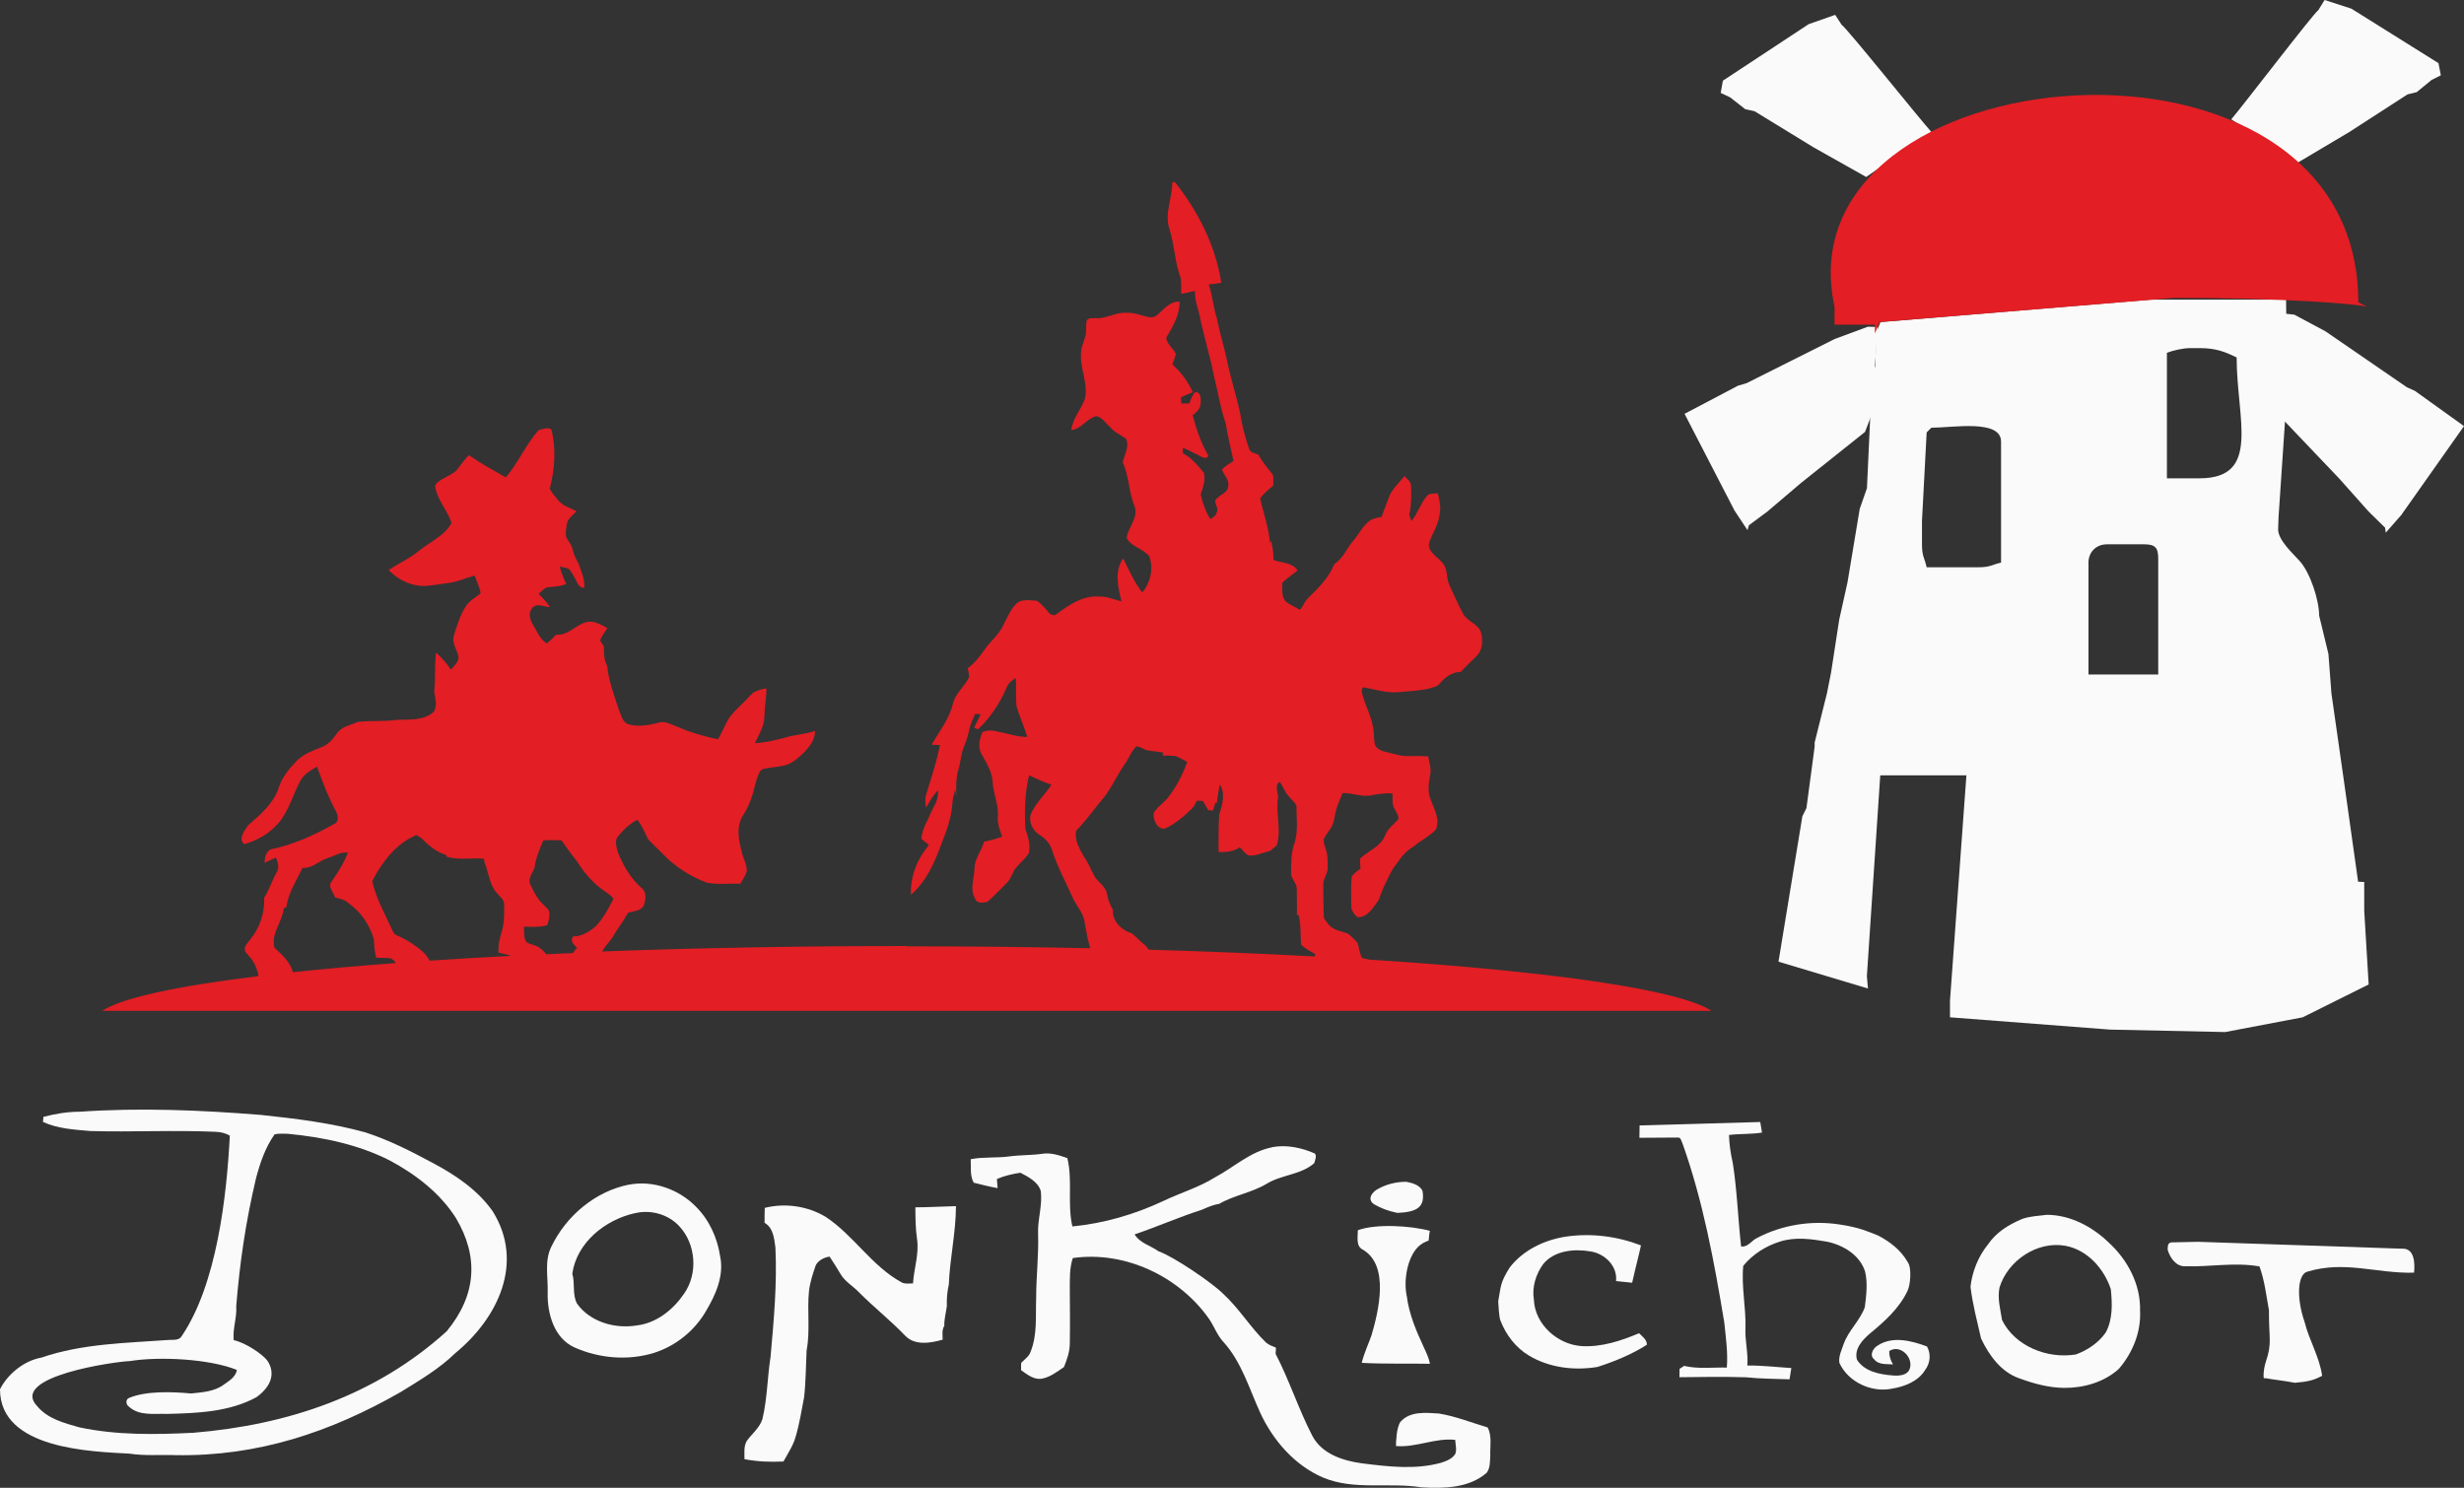 <svg xmlns="http://www.w3.org/2000/svg" id="Ebene_1" data-name="Ebene 1" viewBox="0 0 410.96 248.19">
  <rect x="0" y="0" width="410.96" height="248.19" fill="#333333" stroke="none"/>
  <defs>
    <style>.cls-1, .cls-2, .cls-3 {
        fill-rule: evenodd;
      }

      

      
    </style>
  </defs>
  <polygon class="cls-1" points="387.87 55.28 401.43 64.6 402.78 65.21 410.96 71.08 400.49 85.92 397.91 88.86 397.8 88.03 395.04 85.32 390.13 79.81 380.73 69.94 380.08 67.1 381.03 52.31 382.66 52.49 387.87 55.28" fill="rgb(250,250,250)"/>
  <polygon class="cls-1" points="306 56.55 291.3 63.92 289.87 64.34 280.96 69.03 289.3 85.18 291.46 88.44 291.68 87.63 294.79 85.32 300.41 80.54 311.06 72.05 312.1 69.33 313.19 54.55 311.54 54.5 306 56.55" fill="rgb(250,250,250)"/>
  <path class="cls-1" d="m392.17,1.44l14.53,9.09.4,2.03-1.55.78-2.48,2.03-1.54.38-9.68,6.26-8.67,5.15-11.04-7.25c1.88-2.18,13.78-17.77,14.52-18.21l1.05-1.7,4.45,1.44Z" fill="rgb(250,250,250)"/>
  <path class="cls-1" d="m301.66,4.03l-14.31,9.43-.36,2.04,1.57.74,2.52,1.97,1.55.34,9.83,6.02,8.79,4.95,10.87-7.51c-1.93-2.14-14.19-17.44-14.95-17.86l-1.09-1.67-4.42,1.55Z" fill="rgb(250,250,250)"/>
  <path class="cls-1" d="m45.8,189.22c-1.57,2.22-2.44,4.82-3.12,7.41-1.75,7.45-2.69,14.08-3.28,21.23.14,1.93-.62,3.77-.42,5.7,2,.41,4.9,2.41,5.63,3.44,1.26,1.92.84,4.12-1.83,6.07-4.53,2.47-9.87,2.67-14.92,2.79-2.15-.08-4.66.38-6.38-1.23-.5-.34-.57-1.23.08-1.45,2.87-1.19,7.21-1.01,10.31-.73,1.85-.19,3.85-.31,5.41-1.44.9-.65,2.04-1.29,2.23-2.49-4.68-1.87-13-2.26-17.88-1.47-2.16.05-20.26,2.53-15.4,7.55,1.73,2.08,4.49,2.79,6.99,3.5,6.23,1.33,12.67,1.22,19,.91,15.89-1.32,30.5-6.26,42.28-16.93,4.95-6,5.41-12.4,1.53-18.91-2.63-4.14-6.64-7.22-10.93-9.54-5.3-2.71-11.23-3.94-17.13-4.5-.72,0-1.46-.07-2.17.09m-32.59-3.76c10.11-.71,20.27-.28,30.36.53,5.83.62,11.68,1.34,17.34,2.9,3.91,1.26,7.59,3.13,11.2,5.07,3.83,2.03,7.56,4.53,10.07,8.11,5.34,8.58.84,17.83-6.23,23.64-2.69,2.63-5.96,4.55-9.15,6.52-11.67,6.67-23.79,10.74-37.49,10.51-2.57-.1-5.15.15-7.7-.25C15.36,242.13-.02,241.81,0,231.74c1.3-2.55,4.02-4.76,6.9-5.27,6.83-2.35,14.15-2.43,21.28-2.95.75-.05,1.7.13,2.14-.66,5.85-8.66,7.49-23.33,8.01-33.41-.73-.44-1.58-.63-2.42-.65-6.96-.31-13.92.07-20.88-.13-2.66-.24-5.39-.38-7.86-1.51.01-.28.04-.57.07-.85,1.95-.51,3.95-.85,5.97-.86Z" fill="rgb(250,250,250)"/>
  <path class="cls-1" d="m293.59,187.2l.29,1.73c-1.82.3-3.68.17-5.51.4.05,1.57.28,3.12.63,4.65.73,4.62.87,9.3,1.39,13.94,1.11.18,1.71-.94,2.6-1.38,4.24-2.24,9.21-3.02,13.95-2.26,3.26.5,4.57,1.15,6.26,1.8,2.01,1.05,3.84,2.45,4.96,4.43.74.93.47,3.97-.05,4.9-1.37,2.86-3.8,5.04-6.22,7.03-1.26,1.08-2.67,2.58-2.18,4.37,1.25,1.99,3.8,2.47,6.01,2.64,1,.08,2.36,0,2.78-1.07.71-1.88-1.53-4.21-3.4-3.01-.03.8.21,1.55.63,2.23-1.07-.09-2.38.12-3.13-.83-.88-.7-.19-1.89.61-2.34,2.49-1.6,5.62-.77,8.18.18.71,1.23.55,2.81-.31,3.93-1.15,1.88-3.38,2.75-5.48,3.1-3.44.73-7.37-1.09-8.82-4.3-.16-1.08.37-2.12.71-3.12.79-2.27,2.74-3.91,3.54-6.18.24-1.97.5-3.97.04-5.93-.86-2.73-3.6-4.39-6.3-4.97-2.6-.45-5.31-.85-7.88-.03-2.37.73-4.57,2.13-6.14,4.05-.34,3.43.46,6.88.37,10.32-.12,2.12.48,4.19.31,6.31,2.46-.03,4.89.27,7.34.42-.1.63-.19,1.26-.3,1.88-2.42-.09-4.84-.08-7.25-.34-3.7-.11-7.4-.06-11.11-.01,0-.46,0-.93.01-1.39.19-.13.58-.37.77-.5,2.32.55,4.75.23,7.12.28.2-2.51-.17-5.01-.42-7.5-1.68-10.1-3.53-20.22-6.98-29.91-.19-.33-.24-.99-.75-.96-2.14,0-4.29.03-6.43.04,0-.35.02-1.71.03-2.06l20.1-.57Z" fill="rgb(250,250,250)"/>
  <path class="cls-1" d="m212.14,191.37c2.42-.46,4.93.07,7.15,1.05.38.4.03,1.16-.11,1.63-2.24,1.94-5.43,1.9-7.9,3.41-2.48,1.5-5.45,1.91-7.95,3.37-1.04.15-1.99.59-2.94,1-3.77,1.2-7.39,2.82-11.15,4.08.86,1.46,2.68,1.88,4,2.83,2.49.86,8.99,5.28,10.77,7.09,2.69,2.46,4.56,5.64,7.18,8.16.48.39,1.07.59,1.63.83-.01.25-.05.76-.07,1.01,2.3,4.43,3.82,9.22,6.11,13.65,1.56,3.03,5.06,4.18,8.25,4.62,4.39.55,8.94,1.11,13.28-.1.88-.29,1.85-.66,2.35-1.5.25-.75,0-1.55-.03-2.31-3.34-.37-6.54,1.32-9.88,1.03,0-.68.07-3.05.74-4.03,1.6-1.83,4.26-1.53,6.45-1.39,2.78.46,5.41,1.52,8.1,2.32.76,1.47.38,3.15.44,4.74-.07.95,0,2.04-.61,2.83-2.97,2.58-7.16,2.63-10.88,2.42-5.45-.88-11.22.56-16.45-1.65-4.7-2.04-8.26-6.15-10.39-10.7-1.87-4.06-3.13-8.55-6.21-11.94-1.03-1.11-1.51-2.57-2.36-3.8-4.97-7.09-14.02-11.4-22.73-10.16-.58,1.75-.49,3.63-.5,5.45.02,2.9.05,5.81,0,8.72.02,1.39-.46,2.73-.97,4.01-1.12.76-2.25,1.65-3.61,1.93-1.37.27-2.5-.67-3.54-1.39-.01-.41-.01-.82.01-1.23.56-.6,1.32-1.06,1.58-1.88,1.15-2.86.8-6.02.92-9.03,0-3.51.43-7.01.32-10.52-.12-2.44.77-4.84.44-7.27-.48-1.52-2.06-2.33-3.39-3.02-1.34.21-2.68.5-3.92,1.05.04.5.08,1.01.12,1.52-1.35-.24-2.67-.58-3.99-.91-.66-1.21-.42-2.61-.5-3.92,2.12-.41,4.29-.17,6.42-.46,1.83-.25,3.69-.18,5.52-.44,1.44-.24,2.84.26,4.18.72.91,3.73-.03,7.65.84,11.4,5.24-.51,10.37-2,15.13-4.23,2.88-1.38,5.98-2.28,8.69-3.98,3.15-1.68,5.87-4.29,9.48-4.99" fill="rgb(250,250,250)"/>
  <path class="cls-1" d="m229.56,198.49c1.48-.91,3.27-1.36,5-1.35,1,.2,2.21.52,2.69,1.5.46,2.66-.81,3.55-4.19,3.69-1.5-.31-2.79-.79-3.91-1.46-1.01-.7-.58-1.68.4-2.38" fill="rgb(250,250,250)"/>
  <path class="cls-1" d="m105.85,202.38h0c-4.94,1.12-9.65,4.9-10.4,10.08.49,1.63-.03,3.43.78,4.99,2.18,3.08,6.36,4.26,9.99,3.65,3.29-.39,6.07-2.64,7.87-5.29,2.34-3.33,2-8.21-.74-11.2-1.83-2.04-4.84-2.89-7.49-2.22m-.92-4.78c4-.75,8.25.77,11.07,3.62,2.27,2.23,3.63,5.24,4.1,8.35.67,3.18-.71,6.34-2.31,9.03-1.89,3.34-5.08,5.92-8.76,7.08-4.33,1.32-9.11.91-13.23-.92-3.41-1.55-4.53-5.64-4.47-9.07.1-2.56-.58-5.28.59-7.69,2.47-5.15,7.3-9.28,13.01-10.41Z" fill="rgb(250,250,250)"/>
  <path class="cls-1" d="m127.55,201.49c3.39-.85,7.12-.31,10.11,1.47,4.73,3.09,7.72,8.24,12.74,10.97.58.3,1.25.15,1.88.16.14-2.49,1.06-4.95.66-7.46-.25-1.73-.26-3.48-.27-5.23,2.26,0,4.51-.15,6.77-.2-.01,4.4-1.02,8.7-1.19,13.08-.28,1.19-.37,2.4-.33,3.62-.15,1.09-.46,2.16-.42,3.27-.44.7-.29,1.52-.27,2.3-2.03.59-4.7,1.04-6.3-.7-2.44-2.54-5.21-4.72-7.69-7.22-1.01-1.06-2.37-1.79-3.09-3.09-.57-.96-1.16-1.91-1.79-2.84-.9.13-1.81.59-2.28,1.39-.5,1.41-.97,2.84-1.15,4.33-.34,3.3.23,6.66-.4,9.93-.13,2.66-.12,5.22-.42,7.83-.43,2.23-.78,4.49-1.44,6.68-.42,1.45-1.29,2.7-2,4.02-2.18.1-4.36.03-6.5-.39.01-1-.15-2.09.36-3.01.87-1.22,2.17-2.21,2.63-3.68.82-3.42.82-6.95,1.36-10.41.54-6.05,1.1-12.12.81-18.21-.22-1.51-.34-3.26-1.81-4.12,0-.83,0-1.66.03-2.49" fill="rgb(250,250,250)"/>
  <path class="cls-1" d="m333.49,214.77c-.37,1.83.14,3.66.43,5.45,2.18,4.38,7.59,6.51,12.32,5.72,1.96-.73,3.79-1.95,4.98-3.68,1.18-2.21,1.08-4.81.83-7.22-1.13-3.4-3.88-6.53-7.55-7.22-4.73-.86-9.65,2.48-11.01,6.96m7.88-12.13c3.89,0,7.58,1.96,10.32,4.61,3.18,2.9,5.36,7.03,5.24,11.38.19,3.55-1.24,7.05-3.55,9.72-2.45,2.21-5.82,3.18-9.09,3.16-2.55-.02-5.06-.7-7.43-1.57-3.09-1.03-5.13-3.87-6.45-6.68-.65-2.87-1.42-5.73-1.76-8.64.3-2.53,1.29-5.03,2.9-7.02,1.4-2.04,3.38-3.29,5.74-4.28,1.31-.46,2.71-.5,4.09-.68Z" fill="rgb(250,250,250)"/>
  <path class="cls-1" d="m238.48,205.32c-.13.62-.13,1.02-.2,1.63-.63.19-1.29.58-1.74,1.02-1.89,1.87-2.46,5.79-1.91,8.25.38,2.98,1.56,5.77,2.82,8.48.42.91.85,1.8,1.05,2.8-3.64-.08-7.74.06-11.38-.16.38-1.65,1.35-3.69,1.65-4.67,1.13-3.87,3.05-11.64-1.51-14.23-1.15-.59-.79-2.17-.79-3.22,3-1.12,8.87-.76,12.01.1" fill="rgb(250,250,250)"/>
  <path class="cls-1" d="m261.22,206.28c4.19-.61,8.53-.05,12.47,1.47-.39,1.82-.87,3.53-1.47,6.23l-2.69-.28c.28-2.51-1.9-4.61-4.29-4.95-2.7-.46-5.98-.15-7.84,2.09-1.24,1.7-1.92,3.88-1.57,5.97.16,4.1,3.94,7.48,7.98,7.74,3.31.19,6.56-.88,9.56-2.15.54.55,1.31,1.06,1.31,1.92-2.54,1.62-5.38,2.79-8.26,3.71-3.86.63-7.99.14-11.38-1.88-2.22-1.31-3.86-3.47-4.78-5.84-.25-.55-.34-2.65-.38-3.23.48-2.53.27-3,1.9-5.62,2.23-2.92,5.82-4.64,9.43-5.18" fill="rgb(250,250,250)"/>
  <path class="cls-1" d="m366.6,207.15l34.01,1.15c2.14-.14,2.17,2.51,2.02,4-6.32.17-11.56-2.09-17.88-.14-1.47.49-1.83,4.13-.38,8.36.76,3.06,2.49,5.83,2.93,8.99-1.4.71-2.19.96-4.55,1.16-1.66-.33-3.36-.49-5.03-.79-.29.47-.26-1.34.18-2.69,1.09-3.2.5-3.84.53-8.61-.45-2.46-.72-4.96-1.58-7.32-4.13-.74-8.3.11-12.45-.03-1.51.03-2.47-1.45-2.86-2.73.02-.45-.09-1.1.57-1.25l4.5-.1Z" fill="rgb(250,250,250)"/>
  <path class="cls-1" d="m185.58,203.81c.18-.01.55-.05.74-.07,0,.38,0,.77.02,1.15-.19,0-.59-.01-.78-.02,0-.35.01-.71.03-1.06" fill="rgb(250,250,250)"/>
  <path class="cls-3" d="m312.91,55.46l-.12,5.48-.56,2.04-.85,18.46-1.2,3.43-2.05,12.31-1.37,6.16-1.37,8.89-.68,3.42-2.05,8.21v.68l-1.37,10.26-.68,1.37-3.98,24.25,14.92,4.48-.18-2.06,2.23-33.5h14.37l-2.74,37.62v2.74l26.68,2.05,19.22.41,12.93-2.46,11-5.48-.74-12.3v-4.79l-1.02-.05-2.4-17.05-2.05-14.36-.5-6.59-1.55-6.4c0-2.58-1.49-7.14-3.23-9.08-1.05-1.18-3.61-3.46-3.61-5.28l.07-2.05,1.98-29.41-.68-2.05-.04-4.83h-22.57l-45.08,3.75-.71,1.76Zm9.21,15.89l-.78.78-.78,14.74v3.88c0,2.09.37,2.14.78,3.88h8.53c2.09,0,2.14-.37,3.88-.78v-20.17c0-3.79-8.01-2.33-11.63-2.33Zm26.21,22.56v18.61h11.63v-19.39c0-1.79-.54-2.33-2.33-2.33h-6.21c-1.82,0-3.1,1.29-3.1,3.1Zm13.08-35.06v20.94h5.43c10.33,0,6.2-9.87,6.2-20.17-1.88-.9-3.39-1.55-6.2-1.55h-1.55c-1.22,0-2.94.41-3.88.78Z" fill="rgb(250,250,250)"/>
  <path class="cls-2" d="m91.08,159.18c1.49-.07,3-.13,4.52-.2.16-.32.37-.62.66-.88-.57-.5-1.2-1.09-.7-1.89,1.46.02,2.75-.8,3.82-1.71,1.24-1.31,2.1-2.93,2.92-4.53-.23-.51-.76-.78-1.18-1.12-1.98-1.3-3.6-3.08-4.83-5.09-.91-1.17-1.81-2.34-2.63-3.57-1.02,0-2.04-.13-3.06.02-.6,1.46-1.24,2.93-1.44,4.51-.32.92-1.19,1.81-.71,2.83.6,1.18,1.15,2.44,2.16,3.33.37.46,1.06.83,1.03,1.49.04.66-.16,1.3-.33,1.93-1.27.44-2.62.28-3.94.29.11.88-.11,1.89.5,2.62.67.38,1.5.42,2.12.91.43.28.78.64,1.09,1.04m-19.41,1.09c4.33-.29,8.86-.56,13.56-.8-.67-.24-1.37-.38-2.07-.53-.12-1.21.18-2.41.53-3.55.44-1.46.4-3,.39-4.5.03-.83-.76-1.31-1.21-1.91-1.28-1.37-1.32-3.34-2.03-4.98-.03-.18-.09-.55-.12-.74-2.09-.18-4.24.29-6.28-.35,0-.06,0-.19,0-.26-1.61-.48-2.91-1.55-4.06-2.72-.3-.21-.59-.43-.92-.61-3.42,1.4-5.72,4.5-7.38,7.67.6,2.77,2.01,5.27,3.18,7.83.24.42.35,1,.85,1.18,1.62.71,3.15,1.65,4.47,2.84.46.41.78.92,1.09,1.44Zm-22.82,1.93c5.22-.56,10.95-1.07,17.14-1.53-.14-.34-.46-.6-.82-.78-.81-.11-1.63-.06-2.44-.12-.24-1.01-.34-2.04-.38-3.07-.68-2.38-2.14-4.54-4.17-5.98-.62-.62-1.48-.8-2.31-.99-.2-.88-1.28-1.77-.57-2.65,1.06-1.52,2.06-3.09,2.73-4.83-1.22-.19-2.21.58-3.33.89-1.47.44-2.6,1.78-4.24,1.66-1,2.11-2.37,4.14-2.69,6.49-.12.07-.35.22-.46.3-.22,2.25-2.16,4.17-1.54,6.51,1.25,1.17,2.64,2.38,3.08,4.1Zm142.72-3.76c9.77.28,19.07.66,27.76,1.13.02-.14.02-.28.03-.41-.82-.43-1.64-.89-2.33-1.51-.19-1.67.02-3.39-.47-5.03-.06.02-.19.05-.25.07,0-1.48,0-2.95-.03-4.43.02-.99-1.04-1.65-.94-2.67.01-1.49,0-3,.4-4.44.87-2.14.48-4.5.49-6.75-.43-.77-1.17-1.29-1.66-2.01-.42-.63-.68-1.35-1.14-1.96-.85.59-.33,1.65-.25,2.48-.5,2.71.62,5.5-.25,8.17-.37.27-.73.57-1.06.88-1.21.24-2.33.9-3.6.77-.61-.31-1-.91-1.49-1.37-1.05.73-2.3.85-3.54.77.02-2.08-.04-4.16.11-6.23.5-1.58,1.11-3.51.08-5.01-.16,1.02-.37,2.04-.48,3.07-.06,0-.18-.02-.24-.02-.13.42-.26.84-.38,1.27-.26,0-.53-.02-.79-.03-.31-.52-.64-1.03-.94-1.56-.33-.01-.66-.02-1-.01-.22.45-.42.93-.79,1.28-1.32,1.3-2.75,2.53-4.44,3.32-1.36.32-2.11-1.49-1.95-2.62.65-.99,1.69-1.63,2.42-2.56,1.38-1.77,2.42-3.8,3.17-5.91-.61-.32-1.21-.67-1.84-.95-.73-.14-1.49-.09-2.23-.11,0-.17.02-.35.02-.52-.92-.11-1.85-.23-2.77-.39-.55-.22-1.05-.59-1.66-.63-.84.79-1.2,1.93-1.87,2.86-1.49,2.14-2.49,4.62-4.28,6.56-1.29,1.58-2.48,3.24-3.92,4.69-.26,1.53.58,2.95,1.28,4.24.87,1.13,1.27,2.52,2.05,3.71.73.79,1.67,1.5,1.86,2.63.14.92.48,1.78.97,2.57-.13,1.93,1.43,3.42,3.16,3.94.82.66,1.51,1.47,2.35,2.1.15.19.29.39.44.59Zm-40.32-.56c10.52,0,20.75.11,30.58.32-.46-1.55-.72-3.15-1-4.74-.3-1.27-1.19-2.25-1.78-3.39-1.21-2.75-2.68-5.4-3.59-8.27-.34-1.04-1.09-1.9-2.02-2.47-1.13-.7-1.87-2.05-1.56-3.38.77-1.93,2.38-3.3,3.48-5.02-1.27-.45-2.51-.98-3.71-1.59-.74,2.92-.79,5.97-.63,8.97.45,1.27.86,2.6.6,3.96-.5.92-1.38,1.57-2.05,2.38-.77.81-.9,2.03-1.76,2.77-1.04,1.02-2.02,2.09-3.13,3.04-.71.19-1.84.32-2.07-.6-.91-1.53-.11-3.28-.08-4.91-.02-1.66,1.18-2.97,1.6-4.52,1.02-.21,2.03-.49,3.02-.82-.37-1.09-.84-2.18-.72-3.36.17-1.98-.78-3.8-.87-5.76-.07-1.64-.96-3.07-1.74-4.46-.76-1.17-.52-2.7.05-3.89.89-.39,1.86-.28,2.76-.02,1.57.26,3.09.87,4.71.82-.53-1.71-1.27-3.36-1.79-5.07-.18-1.57,0-3.17-.14-4.75-.63.39-1.26.86-1.51,1.59-1.12,2.6-2.7,5-4.76,6.96-.17-.07-.5-.2-.67-.26.35-.75.72-1.49,1.09-2.23-.23-.02-.68-.05-.91-.07-.34.73-.69,1.47-.9,2.25-.22,1.12-.55,2.22-.98,3.27-.52,1.19-.52,2.52-.91,3.74-.45,1.48-.37,3.03-.38,4.55-.05-.4-.11-.8-.16-1.2-.19.79-.44,1.58-.48,2.41-.16,2.35-1,4.58-1.85,6.75-1.12,3.07-2.53,6.23-5.06,8.41-.11-2.62.75-5.29,2.31-7.4.23-.31.46-.62.69-.93-.42-.33-.86-.64-1.25-1.01.02-.76.3-1.48.57-2.18.52-1.01.92-2.07,1.45-3.07.5-.87.84-1.84.73-2.85-.43.49-.86,1-1.19,1.57-.25.44-.5.88-.76,1.31-.15-.69-.24-1.41-.03-2.09.81-2.76,1.79-5.5,2.31-8.33-.46-.02-.92-.04-1.39-.06,1.28-2.19,2.93-4.24,3.54-6.75.39-1.79,1.96-2.94,2.73-4.53,0-.5-.14-.99-.24-1.47,1.09-.82,1.98-1.88,2.74-3.01.99-1.5,2.54-2.6,3.25-4.29.63-1.15,1.11-2.44,2.04-3.39.89-.97,2.34-.61,3.5-.59.86.59,1.51,1.42,2.18,2.21.35.13.79.38,1.1.04,2.04-1.5,4.33-3.11,6.99-2.94,1.35-.07,2.58.5,3.86.82-.59-2.32-1.24-5.07.27-7.18.97,1.94,1.85,3.96,3.18,5.7,1.38-1.63,1.94-4.05,1.17-6.06-1.02-1.28-2.93-1.53-3.76-3.02.19-1.83,2.09-3.48,1.28-5.39-.94-2.35-.89-4.95-1.94-7.25.25-1.29,1.17-2.62.55-3.94-.89-.64-1.93-1.06-2.64-1.93-.74-.63-1.31-1.62-2.3-1.84-1.59.35-2.49,2.14-4.18,2.32.19-1.95,1.66-3.44,2.27-5.25.58-2.63-.93-5.14-.64-7.77.02-1.21.81-2.26.82-3.47.03-.59,0-1.18.11-1.76.3-.57,1.03-.36,1.55-.42,1.72.14,3.22-1,4.93-.88,1.38-.14,2.64.49,3.96.72,1.06.24,1.72-.8,2.42-1.4.76-.64,1.59-1.28,2.65-1.18,0,2.23-1.14,4.15-2.24,6,.06,1.09,1.19,1.74,1.6,2.72-.11.61-.42,1.16-.58,1.75,1.45,1.29,2.61,2.85,3.4,4.62-.49.2-.98.4-1.46.62-.13.06-.38.19-.51.25.02.33.04.67.05,1.01.45,0,.9,0,1.35,0,.06-.17.18-.51.24-.68.18-.39.36-.77.59-1.12,1-.39,1.15,1,1.05,1.69.03.92-.63,1.57-1.32,2.07.6,2.35,1.39,4.66,2.62,6.76-.5.87-1.37-.04-2.01-.25-.74-.38-1.47-.77-2.25-1.08,0,.3,0,.6-.01.9.37.23.75.46,1.11.72.9.77,1.69,1.67,2.43,2.59.25,1.25-.16,2.42-.56,3.58.35,1.44.81,2.89,1.63,4.13.29-.2.57-.41.84-.63.08-.19.22-.56.3-.75.16-.74-.85-1.65.03-2.16.61-.65,1.82-.97,1.8-2.02.19-1.06-.77-1.8-1.05-2.75.56-.57,1.27-.97,1.93-1.41-.47-2.08-.96-4.15-1.3-6.26-.92-2.62-1.32-5.36-1.99-8.03-.62-3.13-1.55-6.17-2.24-9.28-.23-1.62-1-3.13-.9-4.8-.76.18-1.52.39-2.3.48-.02-.87.04-1.76-.08-2.63-1.02-2.65-1.02-5.56-1.91-8.25-.81-2.6.53-5.13.51-7.74h.44c3.86,4.88,6.78,10.6,7.73,16.79-.69.14-1.39.21-2.1.28.64,1.83.76,3.78,1.35,5.62.5,2.5,1.28,4.94,1.79,7.45.58,2.84,1.52,5.58,2.1,8.42.31,1.96.8,3.91,1.45,5.78.14.78.98.89,1.6,1.12.66,1.23,1.57,2.29,2.43,3.38.07.6.05,1.2.04,1.8-.78.64-1.59,1.27-2.17,2.1.51,2.51,1.47,4.95,1.63,7.53.05-.17.1-.35.15-.52.29,1.07.45,2.17.45,3.29,1.38.53,3.11.35,4,1.74-.83.73-1.82,1.28-2.57,2.1.06,1.05-.17,2.34.67,3.15.71.52,1.54.85,2.28,1.32.1-.12.3-.37.4-.49.32-.62.66-1.23,1.19-1.69,1.66-1.59,3.29-3.3,4.16-5.46,1.52-.96,2.1-2.73,3.26-4.01.9-1.01,1.45-2.34,2.57-3.15.59-.47,1.36-.56,2.07-.72.33-1.03.76-2.02,1.12-3.05.49-1.5,1.74-2.55,2.69-3.75.39.5,1.09.89,1.08,1.6.08,1.62.07,3.26-.3,4.84.09.27.27.81.36,1.08,1.05-1.24,1.48-2.85,2.52-4.1.39-.64,1.24-.43,1.87-.57.33,1.17.57,2.4.31,3.61-.21,1.63-1.12,3.03-1.71,4.53-.43,1.66,1.41,2.45,2.25,3.56.89,1.04.53,2.51,1.12,3.66.73,1.6,1.43,3.22,2.27,4.77.7,1.3,2.47,1.64,2.97,3.07.38,1.36.3,3.05-.81,4.06-.88.83-1.72,1.71-2.57,2.57-1.52,0-2.72.98-3.63,2.1-.08.07-.26.2-.34.26-2.11.83-4.39.8-6.62,1.03-1.92.1-3.79-.49-5.66-.84-.25.24-.29.6-.21.93.56,2.28,1.86,4.36,1.97,6.75.06.65.05,1.31.21,1.95.36.74,1.18,1.04,1.94,1.2,1.18.25,2.34.7,3.57.65,1.12-.02,2.24-.02,3.35.05.17,1.01.56,2.03.34,3.06-.26,1.37-.48,2.84.09,4.16.57,1.6,1.6,3.28.86,5-1.08,1.15-2.56,1.81-3.74,2.84-1.15.67-2.04,1.68-2.76,2.79-.49.58-.89,1.23-1.21,1.92-.67,1.35-1.36,2.71-1.81,4.16-.9,1.2-1.84,3-3.57,2.9-.56-.52-1.12-1.19-1.03-2,.02-1.6-.09-3.2.08-4.8.41-.52.95-.92,1.47-1.31-.03-.56-.13-1.13-.05-1.69,1.39-1.29,3.45-1.99,4.17-3.89.43-1.07,1.38-1.76,2.13-2.58.25-.68-.35-1.25-.59-1.84-.47-.76-.26-1.69-.34-2.54-1.15-.05-2.3.07-3.43.3-1.64.39-3.23-.42-4.88-.35-.37,1.01-.91,1.97-1.13,3.03-.2.81-.27,1.66-.62,2.43-.39.74-.95,1.36-1.34,2.1-.18.63.14,1.24.3,1.84.35.94.29,1.96.3,2.96.1,1.06-.81,1.91-.73,2.97-.02,1.73.05,3.45.08,5.18-.02.51.41.87.68,1.25.78,1.15,2.27,1.23,3.44,1.73.54.46,1.03.96,1.51,1.47.24.78.36,1.83.75,2.56l1.23.26c30.37,1.95,51.72,5.01,57.05,8.55H35.79s0,.03,0,0h-18.75c3.25-2.16,12.48-4.14,26.08-5.8-.22-1.23-.73-2.43-1.6-3.35-.22-.36-.72-.61-.68-1.08-.08-.65.48-1.08.8-1.56,1.65-1.97,2.55-4.53,2.42-7.1.85-1.29,1.27-2.8,2.04-4.13.54-.79.26-1.76-.08-2.56-.63.29-1.26.6-1.9.89.03-.83.22-1.85,1.03-2.25,3.73-.78,7.25-2.35,10.55-4.22.97-.41.67-1.59.24-2.3-1.23-2.33-2.18-4.8-3.06-7.28-1.07.61-2.22,1.27-2.81,2.41-1.23,2.31-1.89,4.96-3.61,6.99-1.48,1.72-3.55,2.93-5.73,3.53-1.07-.88.08-2.32.68-3.17,1.97-1.75,4.13-3.51,5.02-6.09.55-1.86,1.82-3.37,3.15-4.74,1.15-1.07,2.64-1.64,4.08-2.19,1.14-.42,1.9-1.4,2.58-2.35.8-1.12,2.25-1.31,3.42-1.85,2.15-.27,4.34-.02,6.48-.35,2.09-.08,4.46.19,6.16-1.3.74-.97.25-2.29.12-3.38.22-2.17.04-4.36.29-6.53.96.81,1.79,1.77,2.48,2.83.53-.61,1.28-1.21,1.29-2.09-.21-1.21-1.19-2.32-.77-3.61.51-1.65,1.01-3.34,1.95-4.81.6-.98,1.66-1.51,2.5-2.23-.15-1.03-.66-1.96-.98-2.93-1.47.34-2.83,1.05-4.34,1.21-1.08.14-2.16.34-3.25.45-2.5.33-5.06-.79-6.77-2.61,1.72-1.13,3.63-1.98,5.21-3.32,1.8-1.42,4.14-2.42,5.28-4.51-.68-2.09-2.31-3.79-2.73-5.99-.09-.38.28-.66.52-.89.83-.63,1.82-.99,2.67-1.59.08-.07.24-.21.32-.28.74-.83,1.3-1.82,2.13-2.56,1.96,1.37,4.06,2.52,6.14,3.7,1.82-2.14,3-4.71,4.69-6.94.27-.32.54-.64.8-.96.69-.11,1.49-.58,2.11-.07.83,3.23.56,6.64-.27,9.84.31.69.86,1.25,1.32,1.84.77,1.02,2.06,1.36,3.15,1.93-.61.69-1.54,1.25-1.64,2.25-.1.66-.23,1.34-.12,2.01.34.73.96,1.33,1.11,2.14.2.92.67,1.75,1.08,2.58.41,1.23.98,2.46.86,3.79-1.04.08-1.21-1.12-1.68-1.78-.29-.48-.51-1.04-.97-1.4-.46-.18-.96-.24-1.45-.34.25,1,.65,1.95,1.09,2.88-1.06.49-2.24.42-3.37.61-.46.3-.85.69-1.25,1.06.7.67,1.37,1.37,1.9,2.19-1.01-.03-2.43-.83-3.07.34-.64.91-.1,2.04.39,2.88.62,1,1.09,2.21,2.15,2.84.58-.42,1.06-.95,1.56-1.45,2.13.19,3.4-1.87,5.39-2.17,1.15-.07,2.2.53,3.16,1.07-.42.66-.93,1.29-1.21,2.03.17.37.41.7.63,1.03-.02,1.12.01,2.26.55,3.26.25,2.51,1.16,4.87,1.93,7.25.36.86.56,1.96,1.46,2.43,1.69.53,3.5.23,5.16-.23,1.11-.34,2.16.32,3.16.69,2.18.95,4.46,1.61,6.77,2.09.53-.93.96-1.91,1.45-2.86.9-1.75,2.57-2.87,3.81-4.34.2-.2.4-.39.6-.58.7-.35,1.43-.66,2.22-.69,0,1.56-.31,3.09-.34,4.65-.02,1.63-.92,3.03-1.58,4.46,2.02-.11,3.99-.63,5.93-1.17,1.37-.27,2.76-.45,4.1-.85-.04,1.74-1.26,3.06-2.47,4.16-.85.75-1.8,1.49-2.96,1.64-1.16.28-2.39.23-3.51.64-.6.68-.78,1.62-1.04,2.47-.42,1.85-1.04,3.66-2.09,5.25-1.18,1.96-.62,4.3-.06,6.35.27.96.8,1.89.73,2.92-.22.74-.69,1.38-1.07,2.05-1.87-.11-3.78.2-5.62-.2-2.82-1.06-5.43-2.76-7.49-4.97-.75-.76-1.53-1.48-2.26-2.25-.56-1.11-1.01-2.29-1.8-3.26-1.27.64-2.32,1.66-3.21,2.75-.67.79-.24,1.91,0,2.79.89,2.15,2.09,4.23,3.85,5.79,1.01.73.79,2.13.36,3.12-.59.79-1.67.8-2.54,1.05-.81,1.49-1.89,2.82-2.72,4.3-.54.71-1.18,1.39-1.63,2.17,15.7-.59,32.86-.91,50.84-.91Z" fill="#e31e24"/>
  <path class="cls-2" d="m305.98,51.18v2.98h6.72v1.49l.77-1.92,49.25-4.04c18.54,0,30.75,1.04,32.1,1.49l-1.49-.75c0-50.4-96.7-41.88-87.35.75" fill="#e31e24"/>
</svg>